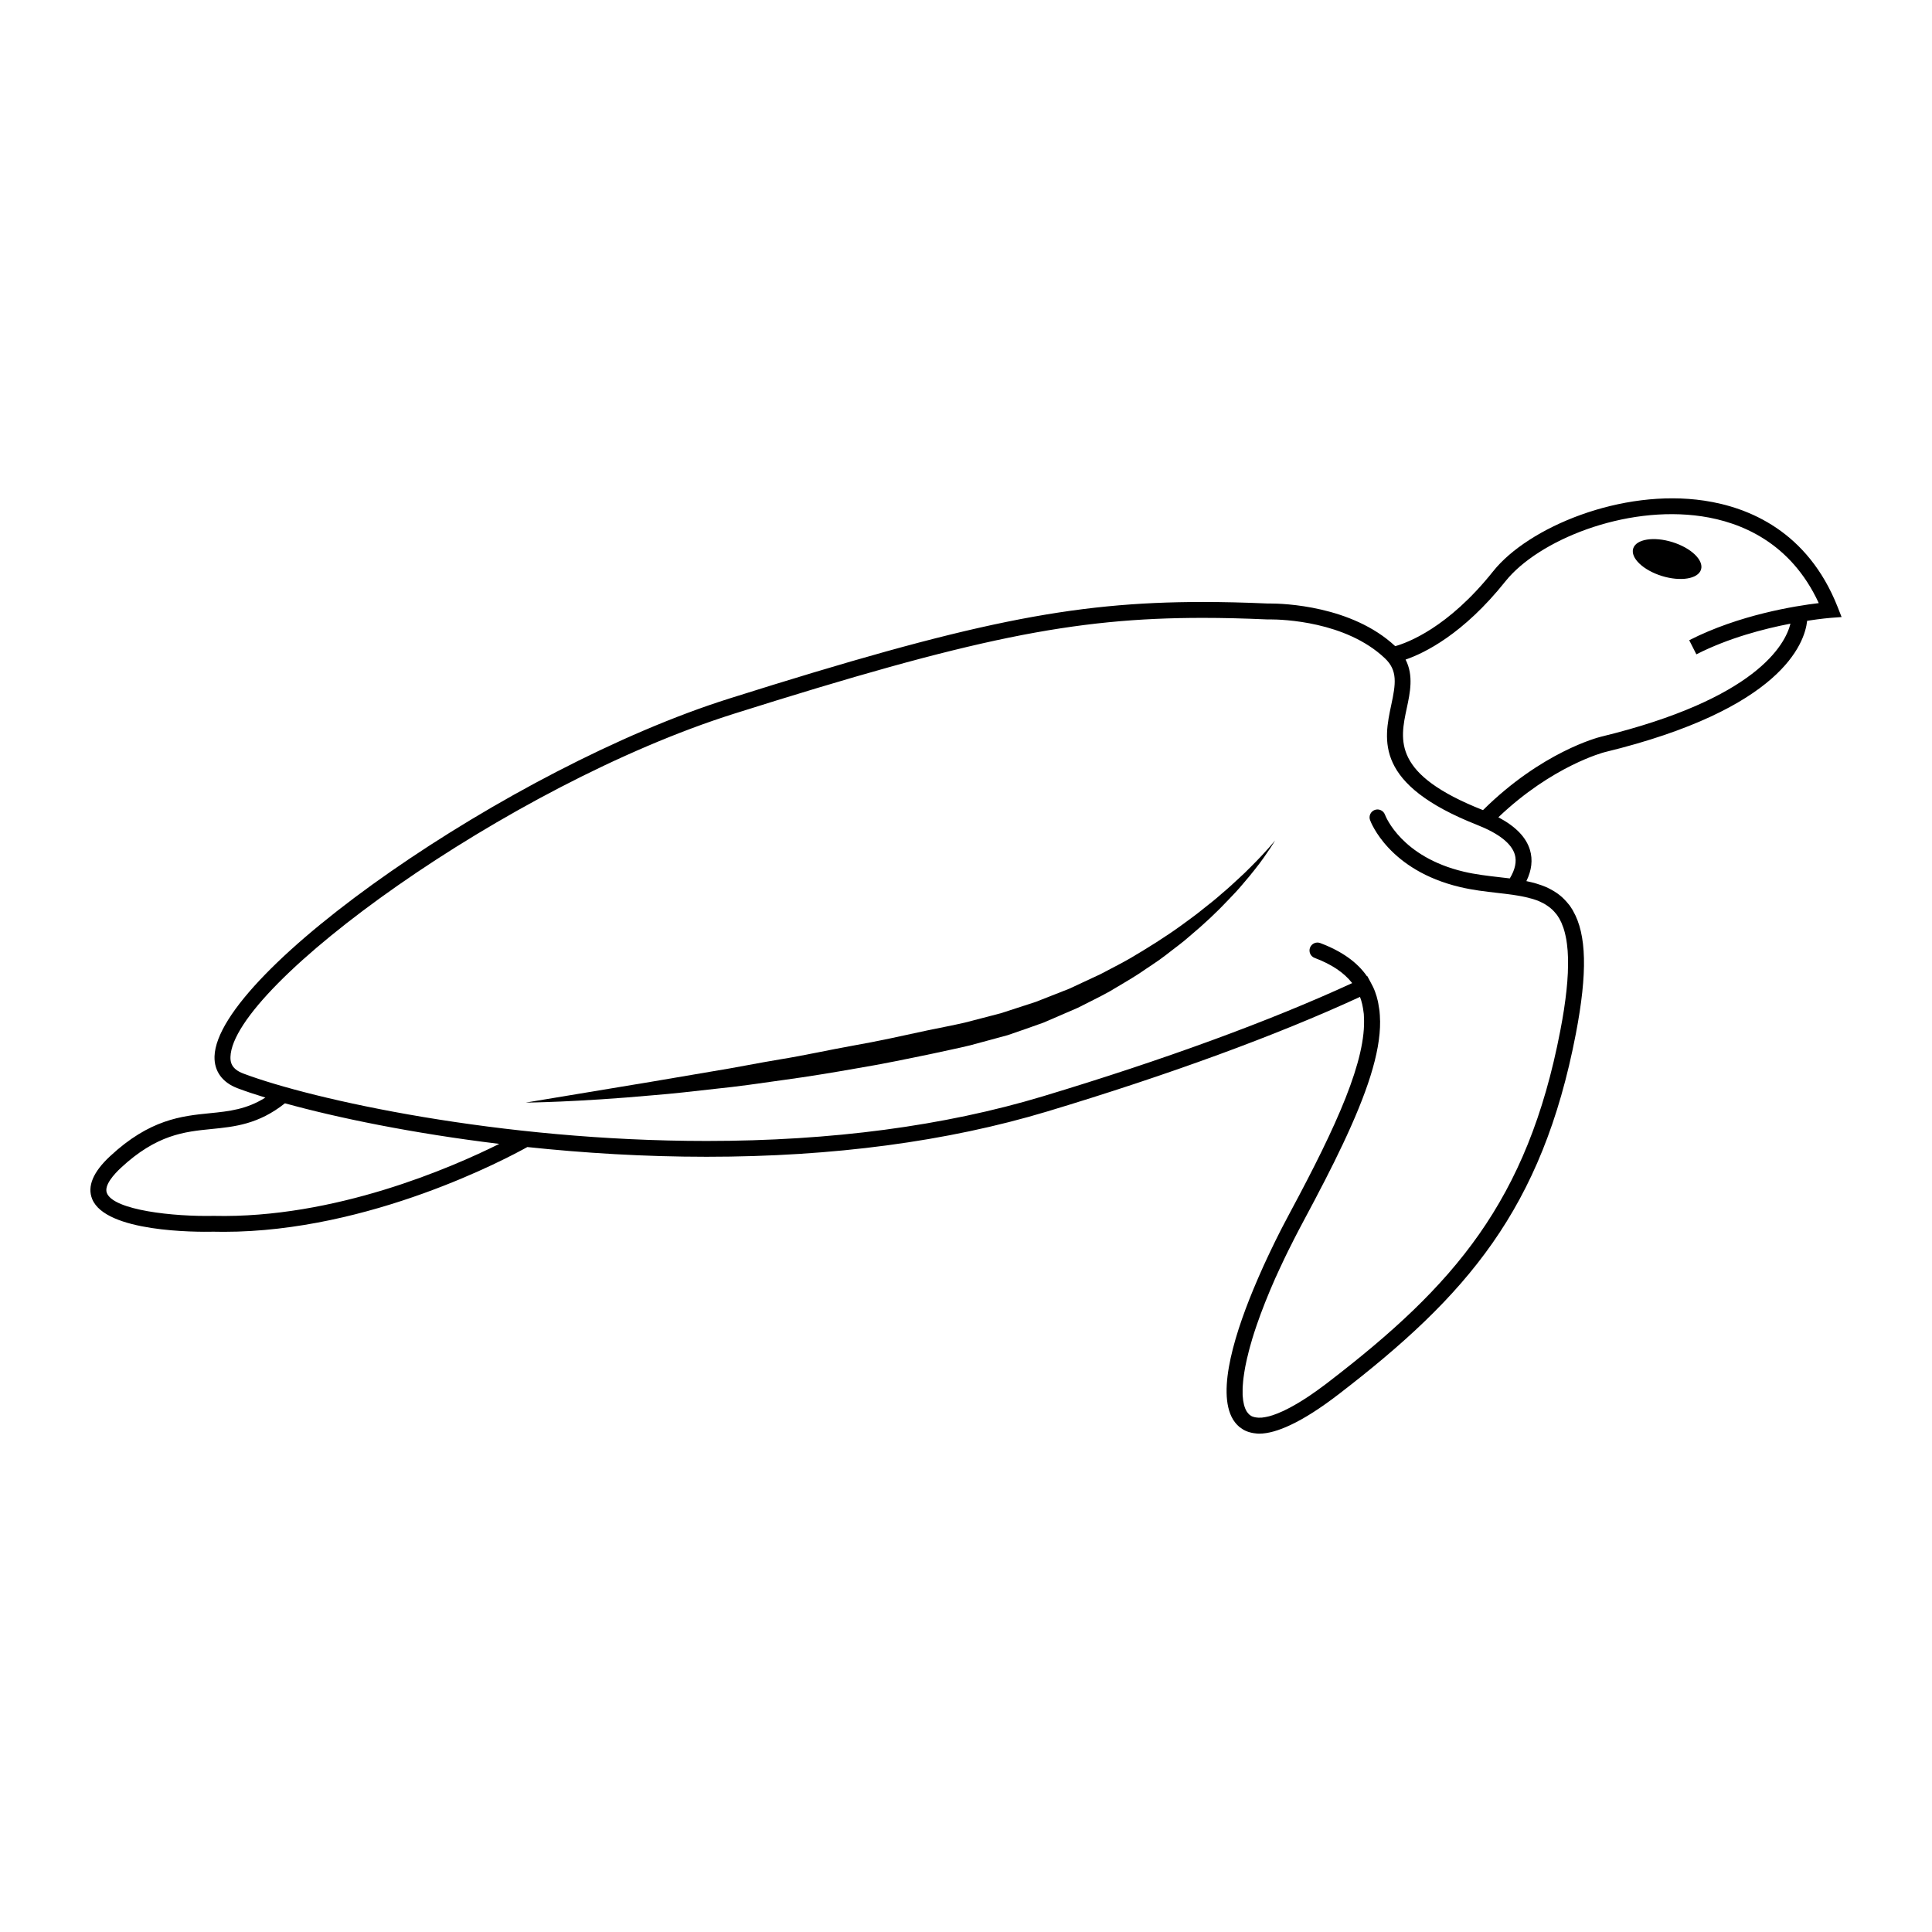 <?xml version="1.0" encoding="UTF-8"?>
<!-- Uploaded to: SVG Repo, www.svgrepo.com, Generator: SVG Repo Mixer Tools -->
<svg fill="#000000" width="800px" height="800px" version="1.1" viewBox="144 144 512 512" xmlns="http://www.w3.org/2000/svg">
 <g>
  <path d="m632.04 307.52-1.043-2.66c-7.949-20.117-23.617-26.43-35.355-28.184-21.914-3.269-46.633 7.039-55.949 18.73-11.945 14.992-22.742 18.938-25.945 19.836-11.531-10.758-29.668-11.309-33.199-11.309-0.344 0-0.57 0.004-0.598 0.004-6.227-0.277-11.848-0.406-17.18-0.406-34.863 0-61.852 5.496-125.52 25.594-58.031 18.301-135.78 72.379-136.4 94.855-0.105 3.906 2.07 6.898 6.121 8.422 2.07 0.785 4.551 1.613 7.359 2.469-4.992 3.129-9.566 3.633-14.715 4.141-7.461 0.746-15.93 1.594-26.469 11.418-4.488 4.172-6.074 7.992-4.719 11.324 3.57 8.805 27.527 8.766 32.199 8.66 0.902 0.02 1.805 0.031 2.699 0.031 38.727 0 75.289-19.602 80.422-22.465 14.906 1.578 30.965 2.578 47.5 2.578 33.473 0 63.836-4.047 90.273-12.004 32.273-9.723 60.871-20.203 82.891-30.363 0.484 1.258 0.777 2.625 0.953 4.102 0.012 0.145 0.051 0.277 0.059 0.414 0.02 0.238 0.012 0.473 0.031 0.711 0.68 11.426-7.106 28.703-19.613 51.965-0.551 1.012-1.23 2.301-1.988 3.769-0.207 0.402-0.395 0.797-0.609 1.188-0.402 0.805-0.836 1.664-1.281 2.559-0.434 0.906-0.875 1.797-1.301 2.695-0.207 0.434-0.414 0.867-0.621 1.309-0.402 0.875-0.805 1.734-1.211 2.609-0.402 0.887-0.797 1.789-1.199 2.707-0.145 0.332-0.297 0.672-0.434 1.004-5.738 13.297-10.922 29.461-6.453 36.93 0.059 0.105 0.125 0.195 0.195 0.297 0.031 0.039 0.059 0.09 0.09 0.125 0.371 0.551 0.797 1.031 1.281 1.445 0.02 0.031 0.039 0.07 0.07 0.09 0.051 0.039 0.105 0.07 0.156 0.105 0.246 0.195 0.504 0.371 0.754 0.527 0.105 0.07 0.207 0.137 0.309 0.195 0.309 0.168 0.641 0.316 0.961 0.434 0.258 0.102 0.516 0.168 0.777 0.238 0.105 0.039 0.207 0.059 0.316 0.082 0.309 0.07 0.598 0.125 0.926 0.156h0.02c0.344 0.051 0.711 0.09 1.082 0.09 2.332 0 5.117-0.785 8.324-2.301 3.672-1.723 7.898-4.41 12.793-8.176 33.832-26.027 53.863-48.957 62.82-95.508 3.098-16.125 2.871-26.312-0.766-32.605-0.012-0.035-0.031-0.066-0.039-0.098-0.176-0.297-0.363-0.574-0.551-0.852-0.082-0.105-0.145-0.227-0.215-0.328-0.012-0.016-0.02-0.023-0.039-0.039-0.02-0.035-0.039-0.074-0.07-0.117-0.07-0.098-0.156-0.16-0.215-0.25-0.395-0.504-0.805-0.961-1.23-1.387-0.195-0.188-0.371-0.367-0.559-0.539-0.414-0.371-0.848-0.711-1.289-1.023-0.324-0.23-0.672-0.438-1.012-0.645-0.344-0.207-0.699-0.406-1.062-0.586-0.316-0.16-0.629-0.312-0.961-0.453-0.371-0.16-0.754-0.301-1.145-0.441-0.465-0.16-0.918-0.312-1.375-0.449-0.441-0.125-0.887-0.242-1.32-0.352-0.309-0.082-0.621-0.145-0.938-0.211-0.105-0.023-0.207-0.051-0.324-0.07 1.414-2.891 1.723-5.652 0.953-8.246-1.012-3.375-3.777-6.227-8.375-8.672 14.328-13.664 27.977-17.207 28.113-17.242 46.953-11.41 53.066-28.828 53.715-34.828 3.769-0.586 6.195-0.777 6.277-0.781zm-431.4 158.7c-10.652 0.227-26.477-1.496-28.312-6.039-0.832-2.047 1.961-5.059 3.688-6.672 9.508-8.855 16.887-9.594 24.027-10.305 6.125-0.609 12.461-1.25 19.469-6.82 13.754 3.809 33.641 7.941 56.801 10.758-12.637 6.289-43.645 19.824-75.672 19.078zm344.8-95.77c0.539 1.844 0.105 3.977-1.328 6.34-0.926-0.109-1.859-0.223-2.805-0.328-3.09-0.359-6.266-0.719-9.395-1.461-16.488-3.906-20.691-14.602-20.883-15.105-0.402-1.09-1.613-1.648-2.695-1.254-1.094 0.395-1.652 1.602-1.258 2.684 0.195 0.543 5.008 13.297 23.859 17.754 3.375 0.801 6.68 1.18 9.891 1.547 1.457 0.168 2.852 0.328 4.211 0.527 0.434 0.066 0.855 0.133 1.27 0.203 0.297 0.051 0.598 0.105 0.898 0.16 0.383 0.07 0.746 0.145 1.094 0.227 0.352 0.082 0.68 0.168 1.012 0.258 0.289 0.074 0.59 0.145 0.867 0.227 0.59 0.18 1.152 0.383 1.691 0.605 0.145 0.066 0.297 0.145 0.453 0.215 0.395 0.18 0.785 0.383 1.152 0.598 0.188 0.105 0.352 0.227 0.527 0.344 0.324 0.215 0.629 0.449 0.938 0.699 0.156 0.137 0.324 0.277 0.473 0.418 0.324 0.309 0.621 0.641 0.906 1.004 0.09 0.117 0.207 0.23 0.309 0.363 0.07 0.098 0.125 0.195 0.188 0.289 0.145 0.227 0.297 0.453 0.441 0.699 0.07 0.121 0.125 0.258 0.195 0.383 0.117 0.238 0.246 0.469 0.363 0.727 0.07 0.16 0.125 0.332 0.188 0.5 0.102 0.238 0.195 0.48 0.289 0.734 0.07 0.191 0.125 0.406 0.195 0.609 0.07 0.242 0.145 0.484 0.207 0.742 0.059 0.238 0.105 0.484 0.168 0.727 0.051 0.25 0.117 0.488 0.156 0.746 0.07 0.277 0.102 0.574 0.145 0.863 0.031 0.242 0.082 0.473 0.105 0.73 0.039 0.336 0.07 0.684 0.105 1.031 0.02 0.23 0.039 0.457 0.07 0.684 0.02 0.387 0.039 0.789 0.059 1.188 0 0.223 0.02 0.438 0.031 0.664 0.012 0.43 0.012 0.883 0.012 1.34 0 0.211 0.012 0.414 0 0.625 0 0.492-0.02 1.004-0.039 1.523 0 0.191-0.012 0.379-0.012 0.578-0.031 0.535-0.07 1.094-0.105 1.652-0.012 0.195-0.02 0.379-0.031 0.574-0.051 0.578-0.105 1.188-0.168 1.797-0.02 0.188-0.031 0.363-0.051 0.551-0.082 0.711-0.156 1.426-0.258 2.168-0.02 0.105-0.031 0.207-0.039 0.316-0.09 0.719-0.195 1.445-0.309 2.188-0.02 0.145-0.039 0.289-0.059 0.441-0.289 1.785-0.598 3.664-0.984 5.617-8.699 45.238-28.238 67.57-61.254 92.957-0.805 0.629-1.582 1.211-2.344 1.754-0.246 0.188-0.492 0.363-0.734 0.539-0.516 0.363-1.023 0.719-1.508 1.055-0.266 0.176-0.539 0.371-0.797 0.551-0.551 0.352-1.074 0.699-1.582 1.023-0.352 0.227-0.699 0.434-1.043 0.641-0.207 0.125-0.402 0.246-0.609 0.363-1.238 0.73-2.383 1.328-3.394 1.809-0.039 0.02-0.09 0.039-0.125 0.059-1.055 0.492-1.988 0.855-2.816 1.133-0.082 0.02-0.145 0.039-0.207 0.059-0.258 0.082-0.492 0.145-0.719 0.215-0.215 0.051-0.414 0.105-0.609 0.137-0.176 0.039-0.344 0.082-0.504 0.102-0.238 0.039-0.473 0.082-0.691 0.102-0.039 0.012-0.082 0.012-0.117 0.02-0.344 0.02-0.641 0.031-0.926 0.02-0.238-0.012-0.465-0.031-0.672-0.07-0.168-0.02-0.324-0.051-0.465-0.09-0.195-0.059-0.395-0.117-0.59-0.195-0.07-0.051-0.137-0.09-0.207-0.117-0.188-0.117-0.363-0.238-0.527-0.383-0.207-0.195-0.395-0.422-0.559-0.66-0.039-0.07-0.09-0.117-0.125-0.176-0.578-0.973-0.938-2.371-1.043-4.141 0-0.059-0.012-0.105-0.012-0.168-0.02-0.504-0.02-1.055 0-1.621 0-0.168 0-0.324 0.012-0.484 0.02-0.504 0.082-1.043 0.125-1.582 0.02-0.297 0.059-0.598 0.102-0.906 0.059-0.465 0.125-0.945 0.207-1.426 0.07-0.473 0.156-0.953 0.246-1.445 0.07-0.395 0.156-0.785 0.246-1.188 0.137-0.672 0.297-1.359 0.484-2.066 0.059-0.297 0.125-0.578 0.207-0.867 0.227-0.898 0.484-1.797 0.766-2.754 0.051-0.168 0.09-0.344 0.145-0.516 0.332-1.094 0.691-2.223 1.094-3.394 0.02-0.07 0.039-0.145 0.07-0.215 1.32-3.848 3.004-8.105 5.059-12.75h0.012c0.66-1.477 1.367-2.984 2.098-4.523 0.051-0.102 0.09-0.207 0.145-0.316 0.68-1.426 1.414-2.902 2.176-4.387 0.105-0.227 0.207-0.434 0.316-0.648 0.875-1.703 1.785-3.457 2.734-5.223 0.984-1.848 1.949-3.652 2.883-5.422 0.551-1.055 1.074-2.066 1.602-3.09 0.344-0.672 0.711-1.359 1.055-2.016 0.68-1.328 1.328-2.621 1.961-3.894 0.145-0.309 0.316-0.621 0.473-0.926 0.719-1.445 1.387-2.863 2.047-4.242 0.051-0.117 0.117-0.227 0.168-0.332 6.473-13.68 10.086-24.363 9.996-32.828 0-0.105-0.02-0.215-0.02-0.324-0.012-0.816-0.051-1.613-0.137-2.394-0.051-0.453-0.145-0.887-0.215-1.34-0.07-0.402-0.117-0.836-0.215-1.23-0.195-0.875-0.441-1.734-0.754-2.559-0.316-0.867-0.719-1.672-1.152-2.457l-0.898-1.656-0.09 0.035c-2.602-3.75-6.691-6.644-12.379-8.793-1.094-0.414-2.301 0.141-2.715 1.23-0.402 1.082 0.137 2.297 1.219 2.699 4.535 1.707 7.805 3.914 9.961 6.68-21.793 10.047-50.074 20.395-82.016 30.016-26.035 7.844-56.004 11.82-89.062 11.82-54.875 0-104.44-10.965-122.79-17.871-3.09-1.168-3.445-2.953-3.402-4.379 0.516-19.008 73.477-72.043 133.45-90.973 63.188-19.941 89.895-25.402 124.25-25.402 5.273 0 10.852 0.137 17.199 0.418l0.578-0.012c3.254 0 20.094 0.492 30.445 10.289 3.457 3.25 2.891 6.816 1.703 12.367-1.996 9.371-4.488 21.039 22.703 31.781 5.785 2.277 9.16 4.93 10.039 7.871zm46.219-56.785 1.898 3.742c8.496-4.332 17.898-6.777 24.934-8.133-1.387 5.543-9.012 19.945-50.281 29.98-0.641 0.156-15.609 3.988-31.199 19.434-0.02-0.012-0.039-0.02-0.07-0.023-23.879-9.441-21.98-18.367-20.133-26.992 0.887-4.125 1.848-8.68-0.316-12.879 4.957-1.703 15.262-6.688 26.48-20.762 8.602-10.77 31.559-20.25 52.055-17.195 10.125 1.516 23.477 6.769 30.965 22.992-6.199 0.734-21.137 3.102-34.332 9.836z"/>
  <path d="m472.11 376.95c-1.301 1.211-2.707 2.516-4.281 3.828-1.527 1.367-3.231 2.731-5.039 4.137-1.773 1.465-3.738 2.856-5.758 4.344-4.066 2.941-8.672 5.844-13.609 8.746-2.469 1.43-5.129 2.727-7.773 4.152-2.715 1.258-5.5 2.559-8.324 3.879-2.902 1.145-5.844 2.301-8.836 3.473-3.047 0.992-6.133 1.996-9.238 3.004-3.168 0.828-6.352 1.652-9.559 2.488-3.152 0.73-6.578 1.367-9.871 2.055-6.621 1.438-13.25 2.91-19.766 4.047-6.531 1.168-12.898 2.602-19.156 3.613-6.254 1.031-12.254 2.273-17.996 3.188-5.727 0.973-11.148 1.898-16.156 2.746-20.066 3.324-33.441 5.551-33.441 5.551s13.602-0.105 33.902-1.961c5.082-0.402 10.566-1.031 16.367-1.691 5.809-0.578 11.906-1.465 18.219-2.363 6.301-0.855 12.832-1.93 19.438-3.098 6.641-1.094 13.262-2.488 19.895-3.859 3.336-0.746 6.57-1.375 9.977-2.207 3.324-0.906 6.625-1.797 9.91-2.684 3.219-1.094 6.402-2.207 9.547-3.344 3.043-1.32 6.07-2.625 9.043-3.906 2.883-1.484 5.758-2.84 8.473-4.359 2.656-1.621 5.324-3.102 7.793-4.719 2.43-1.691 4.891-3.188 7.082-4.906 2.188-1.738 4.379-3.266 6.297-4.992 3.945-3.301 7.379-6.551 10.23-9.594 1.457-1.484 2.785-2.922 3.934-4.312 1.188-1.344 2.223-2.644 3.148-3.812 1.867-2.328 3.16-4.289 4.055-5.606 0.875-1.34 1.301-2.07 1.301-2.07s-2.106 2.676-6.289 6.848c-1.031 1.039-2.195 2.199-3.516 3.387z"/>
  <path d="m587.19 287.66c4.965 1.539 8.367 4.797 7.598 7.277-0.77 2.481-5.414 3.242-10.379 1.703-4.965-1.539-8.367-4.797-7.598-7.277 0.77-2.481 5.418-3.242 10.379-1.703"/>
 </g>
</svg>
